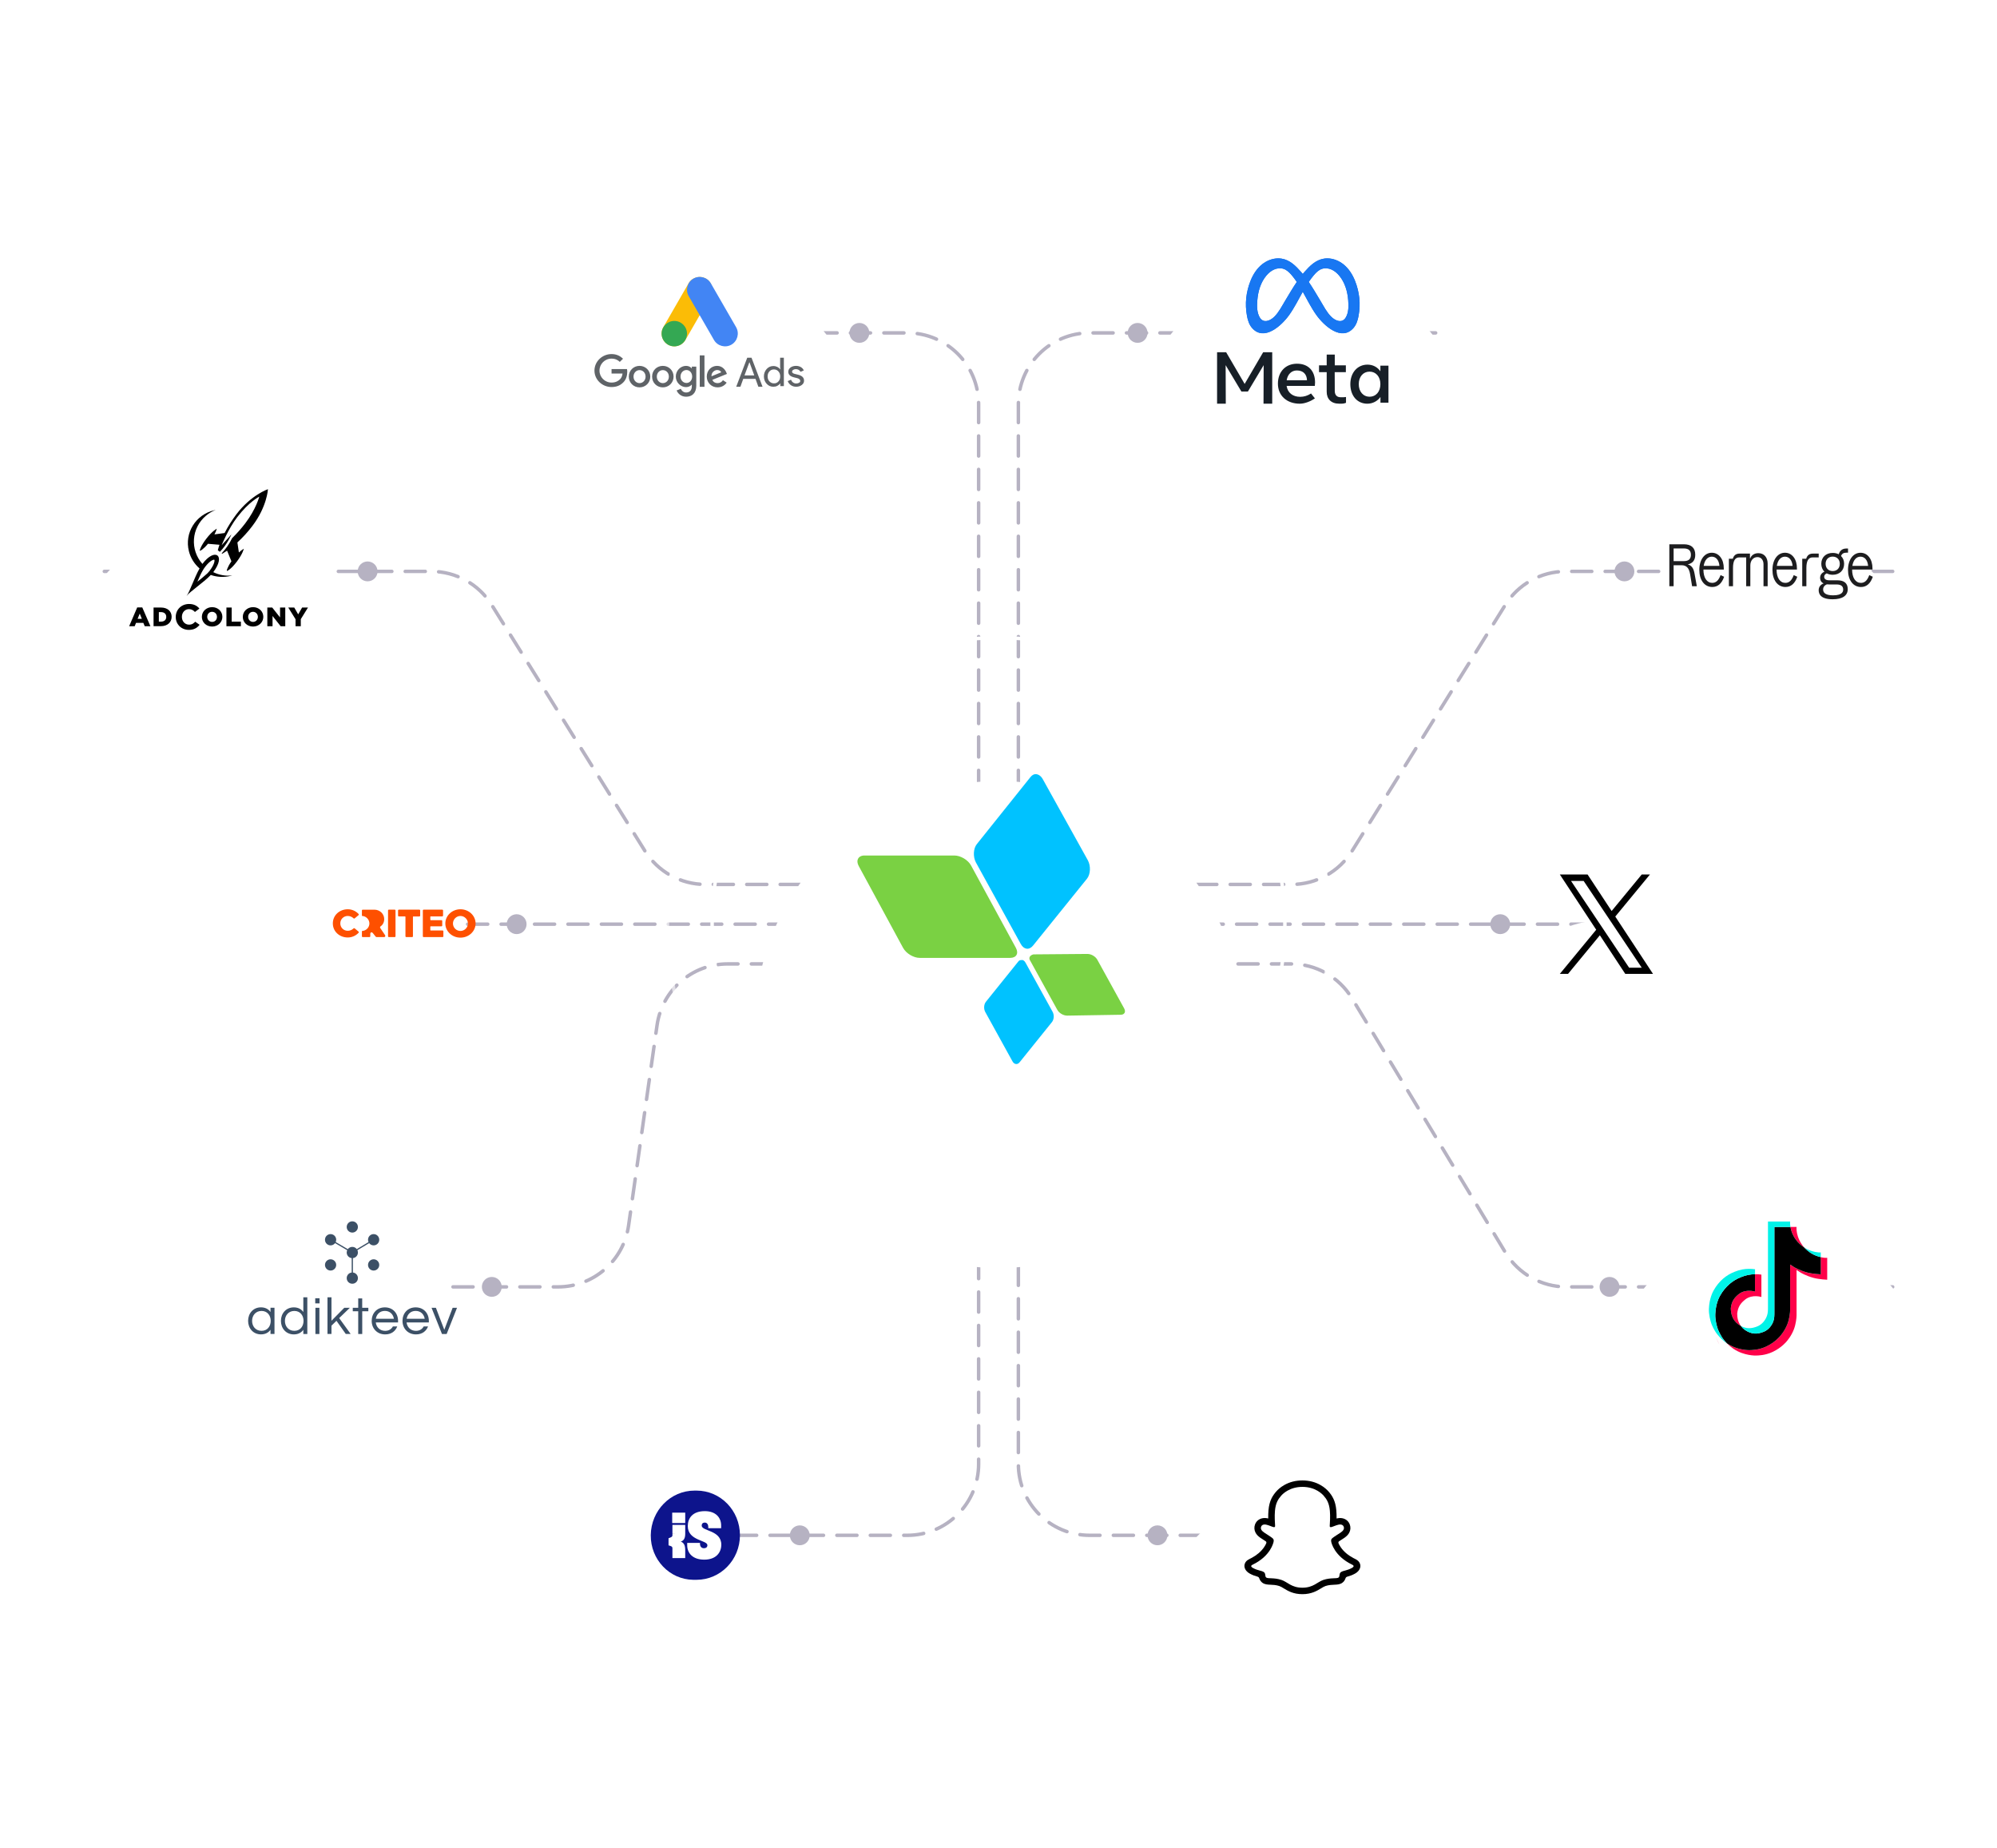 <svg width="402" height="372" viewBox="0 0 402 372" fill="none" xmlns="http://www.w3.org/2000/svg">
<path d="M21 115H86.805C91.765 115 96.374 117.559 98.996 121.769L129.805 171.231C132.428 175.441 137.016 178 141.976 178C158.464 178 195.308 178 201 178" stroke="#B6B2C2" stroke-width="0.7" stroke-miterlimit="16" stroke-linecap="round" stroke-linejoin="round" stroke-dasharray="4.04 2.69"/>
<path d="M71 259C87.481 259 98.279 259 112.313 259C119.465 259 125.528 253.739 126.535 246.659L132.267 206.341C133.274 199.261 139.318 194 146.469 194C164.361 194 195.781 194 201 194" stroke="#B6B2C2" stroke-width="0.7" stroke-miterlimit="16" stroke-linecap="round" stroke-linejoin="round" stroke-dasharray="4.04 2.69"/>
<path d="M381 115H315.195C310.235 115 305.626 117.559 303.004 121.769L272.195 171.231C269.572 175.441 264.984 178 260.024 178C243.536 178 206.692 178 201 178" stroke="#B6B2C2" stroke-width="0.7" stroke-miterlimit="16" stroke-linecap="round" stroke-linejoin="round" stroke-dasharray="4.04 2.69"/>
<path d="M381 259H315.326C310.295 259 305.631 256.368 303.031 252.061L272.168 200.939C269.568 196.632 264.926 194 259.895 194C243.345 194 206.677 194 201 194" stroke="#B6B2C2" stroke-width="0.7" stroke-miterlimit="16" stroke-linecap="round" stroke-linejoin="round" stroke-dasharray="4.04 2.69"/>
<path d="M327 186H92" stroke="#B6B2C2" stroke-width="0.7" stroke-miterlimit="16" stroke-linecap="round" stroke-linejoin="round" stroke-dasharray="4.04 2.69"/>
<path d="M197 186V81.363C197 73.43 190.57 67 182.637 67H149" stroke="#B6B2C2" stroke-width="0.7" stroke-miterlimit="16" stroke-linecap="round" stroke-linejoin="round" stroke-dasharray="4.04 2.69"/>
<path d="M205 186V81.363C205 73.43 211.43 67 219.363 67H289" stroke="#B6B2C2" stroke-width="0.7" stroke-miterlimit="16" stroke-linecap="round" stroke-linejoin="round" stroke-dasharray="4.04 2.69"/>
<path d="M282 309L219.363 309C211.43 309 205 302.57 205 294.637L205 186" stroke="#B6B2C2" stroke-width="0.7" stroke-miterlimit="16" stroke-linecap="round" stroke-linejoin="round" stroke-dasharray="4.04 2.69"/>
<path d="M197 186V294.637C197 302.57 190.57 309 182.637 309H132" stroke="#B6B2C2" stroke-width="0.7" stroke-miterlimit="16" stroke-linecap="round" stroke-linejoin="round" stroke-dasharray="4.04 2.69"/>
<g filter="url(#filter0_d_11981_266559)">
<circle cx="323" cy="186" r="21" fill="white"/>
</g>
<path d="M325.159 184.469L332.139 176H330.485L324.424 183.353L319.583 176H314L321.32 187.12L314 196H315.654L322.055 188.235L327.167 196H332.75L325.159 184.469H325.159ZM322.893 187.218L322.152 186.11L316.25 177.3H318.791L323.554 184.41L324.295 185.517L330.486 194.76H327.945L322.893 187.218V187.218Z" fill="black"/>
<g filter="url(#filter1_d_11981_266559)">
<circle cx="356" cy="259" r="32" fill="white"/>
</g>
<g filter="url(#filter2_d_11981_266559)">
<circle cx="262" cy="67" r="33" fill="white"/>
</g>
<g clip-path="url(#clip0_11981_266559)">
<path d="M272.774 56.533C272.265 55.244 271.494 54.031 270.403 53.17C269.494 52.453 268.345 52.001 267.19 52C266.96 52 266.729 52.018 266.5 52.055C264.839 52.326 263.665 53.514 262.606 54.715C262.485 54.852 262.367 54.991 262.251 55.132C262.133 54.991 262.015 54.853 261.894 54.715C260.835 53.514 259.661 52.326 258.001 52.055C257.771 52.018 257.54 52 257.309 52C256.156 52.001 255.007 52.453 254.097 53.17C253.005 54.031 252.236 55.244 251.726 56.533C250.83 58.8 250.574 61.145 251.013 63.539C251.171 64.409 251.435 65.306 252.025 65.99C254.456 68.805 258.01 65.505 259.498 63.424C260.558 61.942 261.363 60.307 262.25 58.723C263.138 60.307 263.943 61.942 265.003 63.424C266.49 65.505 270.045 68.805 272.475 65.99C273.065 65.306 273.329 64.409 273.488 63.539C273.926 61.145 273.67 58.8 272.774 56.533H272.774ZM258.687 60.552C258.035 61.631 257.434 62.839 256.532 63.735C255.708 64.557 254.345 65.145 253.597 63.9C252.99 62.886 253.015 61.566 253.105 60.432C253.247 58.645 253.769 56.836 254.926 55.461C255.349 54.96 255.858 54.519 256.459 54.252C257.059 53.985 257.758 53.904 258.382 54.111C259.041 54.329 259.558 54.837 260.006 55.364C260.382 55.805 260.727 56.267 261.047 56.743C260.205 57.975 259.46 59.276 258.687 60.552L258.687 60.552ZM270.902 63.9C270.156 65.145 268.793 64.557 267.968 63.735C267.065 62.839 266.466 61.631 265.813 60.552C265.04 59.276 264.295 57.975 263.453 56.742C263.774 56.267 264.117 55.805 264.493 55.364C264.943 54.837 265.459 54.329 266.117 54.111C266.741 53.904 267.44 53.985 268.042 54.252C268.642 54.519 269.152 54.96 269.573 55.461C270.731 56.836 271.252 58.646 271.395 60.432C271.485 61.566 271.51 62.886 270.902 63.9L270.902 63.9Z" fill="#146BDB"/>
<path d="M272.774 56.533C272.265 55.244 271.494 54.031 270.403 53.17C269.494 52.453 268.345 52.001 267.19 52C266.96 52 266.729 52.018 266.5 52.055C264.839 52.326 263.665 53.514 262.606 54.715C262.485 54.852 262.367 54.991 262.251 55.132C262.133 54.991 262.015 54.853 261.894 54.715C260.835 53.514 259.661 52.326 258.001 52.055C257.771 52.018 257.54 52 257.309 52C256.156 52.001 255.007 52.453 254.097 53.17C253.005 54.031 252.236 55.244 251.726 56.533C250.83 58.8 250.574 61.145 251.013 63.539C251.171 64.409 251.435 65.306 252.025 65.99C254.456 68.805 258.01 65.505 259.498 63.424C260.558 61.942 261.363 60.307 262.25 58.723C263.138 60.307 263.943 61.942 265.003 63.424C266.49 65.505 270.045 68.805 272.475 65.99C273.065 65.306 273.329 64.409 273.488 63.539C273.926 61.145 273.67 58.8 272.774 56.533H272.774ZM258.687 60.552C258.035 61.631 257.434 62.839 256.532 63.735C255.708 64.557 254.345 65.145 253.597 63.9C252.99 62.886 253.015 61.566 253.105 60.432C253.247 58.645 253.769 56.836 254.926 55.461C255.349 54.96 255.858 54.519 256.459 54.252C257.059 53.985 257.758 53.904 258.382 54.111C259.041 54.329 259.558 54.837 260.006 55.364C260.382 55.805 260.727 56.267 261.047 56.743C260.205 57.975 259.46 59.276 258.687 60.552L258.687 60.552ZM270.902 63.9C270.156 65.145 268.793 64.557 267.968 63.735C267.065 62.839 266.466 61.631 265.813 60.552C265.04 59.276 264.295 57.975 263.453 56.742C263.774 56.267 264.117 55.805 264.493 55.364C264.943 54.837 265.459 54.329 266.117 54.111C266.741 53.904 267.44 53.985 268.042 54.252C268.642 54.519 269.152 54.96 269.573 55.461C270.731 56.836 271.252 58.646 271.395 60.432C271.485 61.566 271.51 62.886 270.902 63.9L270.902 63.9Z" fill="#1877F2"/>
<path d="M256.101 70.894V81.25H254.347L254.377 73.493L251.201 78.807H249.9L246.724 73.493L246.754 81.25H245V70.894H246.826L250.551 77.268L254.275 70.894H256.101Z" fill="#171F27"/>
<path d="M264.68 77.666H258.996C259.207 79.08 260.265 79.864 261.732 79.864C262.508 79.864 263.217 79.641 263.914 79.192L264.695 80.186C263.944 80.698 262.733 81.25 261.648 81.25C259.066 81.25 257.247 79.654 257.247 77.218C257.247 74.782 258.827 73.2 261.097 73.2C263.368 73.2 264.722 74.642 264.722 76.966C264.722 77.176 264.708 77.428 264.68 77.666V77.666ZM259.01 76.532H263.1C263.058 75.328 262.353 74.558 261.055 74.558C259.983 74.558 259.207 75.328 259.01 76.532H259.01Z" fill="#171F27"/>
<path d="M267.066 78.822V74.897H265.522V73.529H267.066V71.368H268.692V73.529H270.924V74.897H268.678L268.692 78.685C268.692 79.424 269.063 79.948 269.848 79.948C270.368 79.975 270.564 79.943 270.954 79.901V81.071C270.403 81.29 270.085 81.246 269.576 81.246C267.964 81.246 267.052 80.285 267.066 78.822V78.822Z" fill="#171F27"/>
<path d="M271.825 77.311C271.825 74.986 273.272 73.386 275.283 73.386C276.372 73.386 277.295 73.892 277.874 74.726V73.591H279.5V81.045H277.888V79.896C277.295 80.73 276.317 81.25 275.242 81.25C273.216 81.25 271.825 79.65 271.825 77.311V77.311ZM277.874 77.311C277.874 75.82 276.978 74.794 275.697 74.794C274.415 74.794 273.52 75.82 273.52 77.311C273.52 78.802 274.401 79.841 275.697 79.841C276.992 79.841 277.874 78.816 277.874 77.311Z" fill="#171F27"/>
</g>
<g filter="url(#filter3_d_11981_266559)">
<circle cx="262" cy="309" r="29" fill="white"/>
</g>
<path d="M273.76 314.7C273.598 314.259 273.288 314.025 272.937 313.83C272.871 313.792 272.809 313.76 272.759 313.737C272.654 313.683 272.547 313.63 272.44 313.576C271.344 312.997 270.487 312.266 269.894 311.401C269.694 311.108 269.554 310.845 269.456 310.629C269.406 310.484 269.409 310.402 269.445 310.327C269.472 310.27 269.545 310.211 269.586 310.182C269.776 310.057 269.969 309.932 270.102 309.848C270.336 309.696 270.523 309.575 270.642 309.494C271.093 309.18 271.408 308.847 271.604 308.474C271.882 307.95 271.916 307.35 271.702 306.787C271.405 306.006 270.662 305.52 269.764 305.52C269.577 305.52 269.388 305.541 269.201 305.582C269.151 305.593 269.103 305.604 269.055 305.616C269.064 305.085 269.051 304.517 269.003 303.963C268.834 302.01 268.148 300.986 267.432 300.171C267.134 299.831 266.614 299.334 265.835 298.889C264.747 298.266 263.516 297.953 262.174 297.953C260.836 297.953 259.605 298.266 258.518 298.886C257.734 299.331 257.214 299.831 256.918 300.169C256.202 300.984 255.516 302.008 255.347 303.961C255.299 304.515 255.288 305.082 255.295 305.614C255.247 305.602 255.197 305.591 255.149 305.579C254.962 305.539 254.771 305.518 254.586 305.518C253.688 305.518 252.945 306.004 252.649 306.785C252.434 307.348 252.468 307.948 252.747 308.472C252.943 308.844 253.259 309.178 253.708 309.491C253.829 309.575 254.014 309.696 254.249 309.846C254.376 309.927 254.561 310.048 254.743 310.168C254.771 310.186 254.869 310.259 254.903 310.327C254.942 310.404 254.942 310.488 254.885 310.642C254.789 310.854 254.65 311.112 254.454 311.399C253.873 312.245 253.041 312.963 251.981 313.535C251.418 313.832 250.834 314.03 250.588 314.697C250.401 315.201 250.524 315.776 250.996 316.26C251.151 316.425 251.347 316.573 251.593 316.709C252.172 317.027 252.664 317.184 253.052 317.29C253.12 317.311 253.278 317.361 253.346 317.422C253.519 317.572 253.494 317.799 253.724 318.13C253.863 318.337 254.023 318.478 254.155 318.569C254.636 318.9 255.179 318.92 255.753 318.943C256.27 318.964 256.858 318.986 257.529 319.207C257.807 319.297 258.096 319.474 258.429 319.679C259.231 320.171 260.332 320.843 262.172 320.843C264.013 320.843 265.119 320.167 265.928 319.674C266.261 319.472 266.548 319.295 266.817 319.207C267.487 318.986 268.075 318.964 268.593 318.943C269.167 318.92 269.707 318.9 270.19 318.569C270.341 318.464 270.532 318.294 270.683 318.035C270.847 317.756 270.845 317.558 271 317.424C271.063 317.37 271.202 317.322 271.278 317.299C271.667 317.193 272.167 317.036 272.757 316.711C273.019 316.568 273.222 316.412 273.384 316.232C273.386 316.23 273.388 316.228 273.391 316.225C273.831 315.749 273.942 315.192 273.76 314.7ZM272.126 315.574C271.127 316.123 270.464 316.064 269.949 316.393C269.511 316.675 269.769 317.281 269.452 317.499C269.06 317.769 267.904 317.481 266.411 317.971C265.18 318.378 264.394 319.543 262.176 319.543C259.954 319.543 259.19 318.382 257.941 317.971C256.448 317.481 255.29 317.769 254.901 317.499C254.584 317.281 254.841 316.675 254.404 316.393C253.889 316.062 253.225 316.121 252.227 315.574C251.591 315.224 251.951 315.009 252.163 314.906C255.778 313.165 256.352 310.472 256.38 310.27C256.412 310.029 256.446 309.839 256.179 309.591C255.922 309.353 254.775 308.647 254.458 308.427C253.932 308.061 253.702 307.695 253.873 307.246C253.991 306.935 254.283 306.819 254.591 306.819C254.686 306.819 254.784 306.83 254.878 306.851C255.454 306.976 256.015 307.264 256.339 307.341C256.384 307.353 256.423 307.357 256.457 307.357C256.631 307.357 256.69 307.271 256.678 307.073C256.642 306.444 256.551 305.218 256.651 304.072C256.788 302.496 257.298 301.715 257.905 301.023C258.196 300.691 259.564 299.252 262.179 299.252C264.8 299.252 266.161 300.691 266.452 301.023C267.059 301.713 267.569 302.494 267.706 304.072C267.806 305.218 267.72 306.444 267.679 307.073C267.665 307.28 267.729 307.357 267.9 307.357C267.934 307.357 267.975 307.353 268.018 307.341C268.342 307.264 268.903 306.976 269.479 306.851C269.573 306.83 269.671 306.819 269.766 306.819C270.074 306.819 270.366 306.937 270.484 307.246C270.655 307.695 270.423 308.061 269.899 308.427C269.582 308.647 268.435 309.353 268.178 309.591C267.911 309.836 267.945 310.027 267.977 310.27C268.002 310.472 268.579 313.165 272.194 314.906C272.399 315.009 272.762 315.224 272.126 315.574Z" fill="black"/>
<g filter="url(#filter4_d_11981_266559)">
<circle cx="356" cy="115" r="29" fill="white"/>
</g>
<path d="M340.384 111.662C340.384 112.085 340.266 112.402 340.034 112.614C339.802 112.825 339.444 112.934 338.974 112.934H336.903V110.381H338.961C339.438 110.381 339.799 110.49 340.031 110.701C340.263 110.913 340.384 111.236 340.384 111.662ZM339.751 113.594C340.248 113.479 340.61 113.276 340.86 112.972C341.128 112.645 341.258 112.213 341.258 111.653C341.258 110.966 341.062 110.437 340.679 110.082C340.297 109.728 339.721 109.544 338.974 109.544H336.041V117.988H336.903V113.758H338.512C339.028 113.758 339.42 113.92 339.703 114.253C339.959 114.552 340.131 114.993 340.23 115.6L340.616 117.951L340.622 117.985H341.574L341.125 115.5C340.954 114.536 340.652 113.846 339.751 113.594Z" fill="#1D1D1F"/>
<path d="M372.884 113.886C373.067 112.729 373.676 112.035 374.517 112.035C375.37 112.035 375.957 112.745 376.054 113.886H372.884ZM376.286 115.746L376.271 115.789C375.885 116.831 375.355 117.313 374.607 117.313C374.077 117.313 373.631 117.065 373.318 116.598C373.001 116.125 372.835 115.444 372.835 114.635V114.629H376.934V114.396C376.934 113.475 376.702 112.689 376.262 112.119C375.822 111.55 375.219 111.249 374.52 111.249C373.04 111.249 372.007 112.667 372.007 114.695C372.007 115.709 372.254 116.57 372.721 117.189C373.188 117.808 373.848 118.141 374.619 118.141C375.168 118.141 375.647 117.97 376.042 117.631C376.437 117.292 376.75 116.788 376.988 116.119L377 116.082L376.286 115.746Z" fill="#1D1D1F"/>
<path d="M367.498 113.472C367.498 112.605 368.071 112.023 368.927 112.023C369.782 112.023 370.355 112.611 370.355 113.485C370.355 114.352 369.779 114.934 368.927 114.934C368.074 114.934 367.498 114.346 367.498 113.472ZM371.033 118.626C371.033 118.921 371.033 119.817 369.017 119.817C367.679 119.817 366.998 119.422 366.998 118.638C366.998 118.178 367.275 117.792 367.742 117.603C367.893 117.615 368.056 117.627 368.227 117.627H369.704C370.572 117.627 371.03 117.973 371.033 118.626ZM369.888 116.794H368.252C367.589 116.794 367.209 116.533 367.209 116.082C367.209 115.786 367.396 115.534 367.724 115.397C368.077 115.584 368.484 115.68 368.927 115.68C370.304 115.68 371.226 114.794 371.226 113.475C371.226 112.847 371.012 112.306 370.605 111.905C370.768 111.466 371.114 111.236 371.606 111.236H372.01V110.399H371.633C370.888 110.399 370.358 110.81 370.141 111.553C369.791 111.373 369.382 111.28 368.93 111.28C367.552 111.28 366.63 112.16 366.63 113.472C366.63 114.101 366.847 114.651 367.263 115.065C366.702 115.292 366.392 115.733 366.392 116.312C366.392 116.673 366.516 117.152 367.1 117.419C366.473 117.646 366.103 118.153 366.103 118.791C366.103 119.621 366.591 120.61 368.918 120.61C370.876 120.61 371.955 119.885 371.955 118.573C371.955 117.407 371.241 116.794 369.891 116.794" fill="#1D1D1F"/>
<path d="M357.679 113.886C357.863 112.729 358.472 112.035 359.313 112.035C360.166 112.035 360.753 112.744 360.85 113.886H357.679ZM361.067 115.786C360.678 116.828 360.151 117.31 359.4 117.31C358.87 117.31 358.424 117.061 358.11 116.595C357.794 116.122 357.628 115.441 357.628 114.632V114.626H361.727V114.393C361.727 113.472 361.495 112.685 361.055 112.116C360.615 111.547 360.015 111.245 359.313 111.245C357.833 111.245 356.799 112.664 356.799 114.691C356.799 115.705 357.047 116.567 357.514 117.186C357.981 117.805 358.641 118.137 359.412 118.137C359.961 118.137 360.44 117.966 360.835 117.627C361.23 117.288 361.543 116.785 361.781 116.116L361.793 116.079L361.082 115.746L361.067 115.786Z" fill="#1D1D1F"/>
<path d="M342.955 113.886C343.139 112.729 343.747 112.035 344.588 112.035C345.441 112.035 346.029 112.744 346.125 113.886H342.955ZM346.339 115.786C345.95 116.828 345.423 117.31 344.675 117.31C344.145 117.31 343.699 117.061 343.386 116.595C343.069 116.122 342.903 115.441 342.903 114.632V114.626H347.002V114.393C347.002 113.472 346.77 112.685 346.33 112.116C345.89 111.547 345.287 111.245 344.588 111.245C343.108 111.245 342.075 112.664 342.075 114.691C342.075 115.705 342.322 116.567 342.789 117.186C343.256 117.805 343.916 118.137 344.688 118.137C345.236 118.137 345.715 117.966 346.11 117.627C346.505 117.288 346.818 116.785 347.056 116.116L347.068 116.079L346.357 115.746L346.339 115.786Z" fill="#1D1D1F"/>
<path d="M353.96 111.333C353.168 111.333 352.568 111.718 352.315 112.39H352.27V111.416H350.187C349.47 111.416 349.033 111.746 348.819 112.455H348.027V117.988H348.858V114.303C348.858 112.875 349.274 112.182 350.124 112.182H351.51V117.985H352.345V113.796C352.345 112.81 352.936 112.122 353.78 112.122C354.509 112.122 354.997 112.701 354.997 113.563V117.988H355.832V113.429C355.832 112.157 355.097 111.333 353.96 111.333Z" fill="#1D1D1F"/>
<path d="M366.109 111.417H364.951C364.234 111.417 363.797 111.746 363.586 112.455H362.794V117.988H363.628V114.303C363.628 112.875 364.044 112.182 364.894 112.182H366.109V111.417Z" fill="#1D1D1F"/>
<g filter="url(#filter5_d_11981_266559)">
<circle cx="44" cy="115" r="30" fill="white"/>
</g>
<path d="M42.927 115.151L42.947 115.131C44.196 113.475 44.335 112.228 43.76 111.799C43.185 111.37 41.995 111.838 40.745 113.494C38.207 110.63 38.524 106.284 41.44 103.809C42.035 103.303 42.709 102.893 43.423 102.621C43.324 102.64 43.205 102.66 43.105 102.699C39.377 103.575 37.096 107.278 38.028 110.942C38.365 112.286 39.119 113.494 40.17 114.41C39.119 116.262 38.187 119.126 37.552 119.945C38.207 119.068 40.944 117.275 42.431 115.716C43.7 116.164 45.089 116.223 46.398 115.911C46.517 115.891 46.636 115.852 46.755 115.813C45.426 115.969 44.117 115.735 42.927 115.151ZM39.734 117.08C40.051 116.32 40.408 115.521 40.765 114.898C40.924 114.625 41.083 114.352 41.281 114.099L41.301 114.079C42.253 112.832 42.986 112.579 43.145 112.656C43.244 112.773 43.205 113.533 42.253 114.8V114.82C42.074 115.034 41.896 115.248 41.697 115.443C41.063 116.008 40.408 116.554 39.734 117.08Z" fill="black"/>
<path d="M53.94 98.452C53.94 98.452 53.762 101.979 50.787 105.877C49.895 107.065 48.883 108.157 47.792 109.17V109.209L48.09 111.197C48.387 110.904 48.724 110.651 49.081 110.437C49.081 110.437 48.883 111.431 47.693 113.009C46.503 114.588 45.749 114.899 45.749 114.899L45.65 114.841C45.65 114.841 45.73 114.217 46.583 112.97L45.73 110.865L45.71 110.826L45.591 110.904C45.075 111.255 44.758 111.431 44.718 111.45L44.619 111.372C45.472 110.456 46.186 109.423 46.721 108.313L46.84 108.196C47.753 107.299 48.605 106.325 49.379 105.312C51.56 102.447 52.195 99.953 52.195 99.953C52.195 99.953 50.133 100.966 47.753 104.084C45.928 106.461 44.619 109.735 44.619 109.735C45.155 109.151 46.483 107.689 46.583 107.553C46.583 107.553 45.749 109.579 44.262 111.06L43.846 110.749C43.945 110.378 44.044 110.008 44.183 109.638H44.143L41.862 109.443C40.91 110.593 40.315 110.846 40.315 110.846L40.216 110.788C40.216 110.788 40.335 109.989 41.525 108.43C42.715 106.871 43.647 106.403 43.647 106.403C43.528 106.812 43.37 107.182 43.171 107.553L45.194 107.28H45.214C45.888 105.955 46.682 104.708 47.574 103.519C50.549 99.602 53.94 98.452 53.94 98.452Z" fill="black"/>
<path d="M27.622 122.249H28.64L30.278 126.032H29.134L28.852 125.355H27.387L27.113 126.032H26L27.622 122.249ZM28.554 124.548L28.131 123.487L27.7 124.548H28.554ZM30.912 122.272H32.393C33.756 122.272 34.548 123.048 34.548 124.125V124.14C34.548 125.225 33.741 126.025 32.37 126.025H30.912V122.272ZM31.978 123.195V125.109H32.409C33.051 125.109 33.467 124.763 33.467 124.164V124.148C33.467 123.548 33.051 123.195 32.409 123.195H31.978ZM40.635 124.164V124.148C40.635 123.072 41.52 122.195 42.703 122.195C43.886 122.195 44.764 123.064 44.764 124.14V124.148C44.764 125.225 43.879 126.101 42.703 126.101C41.528 126.101 40.635 125.24 40.635 124.164ZM43.675 124.164V124.148C43.675 123.602 43.283 123.133 42.696 123.133C42.108 123.133 41.716 123.594 41.716 124.14V124.148C41.716 124.686 42.116 125.163 42.703 125.163C43.291 125.163 43.675 124.702 43.675 124.164ZM45.579 122.272H46.636V125.117H48.493V126.032H45.579V122.272ZM48.877 124.164V124.148C48.877 123.072 49.763 122.195 50.946 122.195C52.129 122.195 53.006 123.056 53.006 124.14V124.148C53.006 125.225 52.121 126.101 50.938 126.101C49.755 126.101 48.877 125.24 48.877 124.164ZM51.909 124.164V124.148C51.909 123.602 51.51 123.133 50.93 123.133C50.35 123.133 49.958 123.594 49.958 124.14V124.148C49.958 124.686 50.358 125.163 50.938 125.163C51.517 125.163 51.909 124.702 51.909 124.164ZM53.813 122.272H54.8L56.375 124.264V122.272H57.425V126.032H56.5L54.863 123.971V126.032H53.813V122.272ZM59.493 124.625L58.028 122.272H59.234L60.026 123.648L60.817 122.272H62L60.551 124.61V126.032H59.493V124.625ZM38.011 126.77C36.514 126.77 35.378 125.655 35.378 124.179V124.164C35.378 122.679 36.53 121.557 38.058 121.557C38.943 121.557 39.624 121.857 40.142 122.479L39.241 123.164C38.888 122.779 38.496 122.595 38.042 122.595C37.227 122.595 36.616 123.264 36.616 124.148V124.164C36.616 125.048 37.235 125.717 38.05 125.717C38.669 125.717 39.029 125.425 39.288 125.125L40.181 125.748C39.617 126.455 38.943 126.77 38.011 126.77Z" fill="black"/>
<g filter="url(#filter6_d_11981_266559)">
<circle cx="140" cy="309" r="21" fill="white"/>
</g>
<path fill-rule="evenodd" clip-rule="evenodd" d="M140.22 300H139.807C134.992 300 131.059 303.996 131 308.977C130.956 313.881 134.771 317.893 139.542 317.953C139.572 317.953 139.601 317.953 139.631 317.953H140.22C145.036 317.953 148.953 313.942 148.953 308.977C148.953 304.011 145.05 300 140.22 300ZM137.937 308.689C137.937 309.567 137.657 310.097 137.039 310.248C137.701 310.536 137.937 311.005 137.937 312.05V313.578H135.36V311.58C135.36 311.187 134.933 311.141 134.579 311.02V309.582C134.933 309.461 135.36 309.34 135.36 309.022V306.903H137.937V308.689ZM137.937 306.524H135.316V304.435H137.937V306.524ZM141.766 313.896C139.469 313.896 138.335 312.61 138.335 311.005V310.521H140.912V310.717C140.912 311.232 141.192 311.595 141.693 311.595C142.164 311.595 142.399 311.353 142.399 310.99C142.399 309.945 138.453 310.112 138.453 307.145C138.453 305.54 139.425 304.133 141.884 304.133C144.064 304.133 145.168 305.419 145.168 307.024V307.569H142.576V307.281C142.576 306.842 142.341 306.433 141.869 306.433C141.472 306.433 141.251 306.676 141.251 307.039C141.251 308.205 145.198 307.917 145.198 310.884C145.198 312.458 144.152 313.896 141.766 313.896Z" fill="#0D148C"/>
<g filter="url(#filter7_d_11981_266559)">
<circle cx="81" cy="186" r="23" fill="white"/>
</g>
<path d="M77.525 188.225L76.547 186.775C76.511 186.721 76.498 186.655 76.51 186.592C76.523 186.528 76.56 186.473 76.614 186.437C77.062 186.137 77.343 185.6 77.343 184.981C77.343 183.921 76.456 183.082 75.363 183.082H73.013C72.971 183.082 72.93 183.099 72.9 183.129C72.87 183.159 72.853 183.2 72.853 183.243V184.271C72.852 184.313 72.885 184.348 72.928 184.35C73.723 184.393 74.361 185.079 74.361 185.861C74.361 186.65 73.716 187.321 72.928 187.363C72.885 187.366 72.852 187.401 72.853 187.443V188.44C72.853 188.529 72.925 188.601 73.013 188.601H74.379C74.467 188.601 74.539 188.529 74.539 188.44V187.96C74.539 187.618 74.835 187.535 75.061 187.803L75.634 188.52C75.685 188.572 75.755 188.602 75.829 188.602H77.325C77.414 188.603 77.496 188.553 77.539 188.474C77.581 188.395 77.575 188.299 77.525 188.225Z" fill="#FE5000"/>
<path d="M78.274 183.079H79.457C79.546 183.079 79.618 183.151 79.618 183.24V188.438C79.618 188.527 79.546 188.599 79.457 188.599H78.274C78.185 188.599 78.113 188.527 78.113 188.438V183.24C78.113 183.151 78.185 183.079 78.274 183.079Z" fill="#FE5000"/>
<path d="M81.539 184.441H80.292C80.204 184.441 80.132 184.37 80.131 184.282V183.24C80.131 183.151 80.203 183.079 80.292 183.079H84.421C84.51 183.079 84.582 183.151 84.582 183.24V184.282C84.582 184.371 84.51 184.443 84.421 184.443H83.205C83.161 184.444 83.126 184.479 83.125 184.523V188.438C83.125 188.527 83.053 188.599 82.964 188.599H81.781C81.692 188.599 81.62 188.527 81.62 188.438V184.522C81.619 184.477 81.583 184.442 81.539 184.441Z" fill="#FE5000"/>
<path d="M85.279 183.079H89.028C89.117 183.079 89.189 183.151 89.189 183.24V184.273C89.189 184.315 89.172 184.356 89.142 184.386C89.112 184.416 89.071 184.433 89.028 184.433H86.703C86.658 184.433 86.621 184.47 86.621 184.515V185.115C86.621 185.137 86.63 185.158 86.646 185.173C86.661 185.188 86.682 185.196 86.703 185.196H88.862C88.951 185.196 89.022 185.268 89.022 185.356V186.271C89.022 186.359 88.951 186.431 88.862 186.431H86.703C86.659 186.431 86.622 186.467 86.621 186.511V187.19C86.622 187.235 86.659 187.271 86.703 187.27H89.091C89.18 187.271 89.252 187.343 89.252 187.431V188.441C89.252 188.529 89.18 188.601 89.091 188.601H85.279C85.19 188.601 85.118 188.529 85.118 188.441V183.24C85.118 183.197 85.135 183.156 85.165 183.126C85.195 183.096 85.236 183.079 85.279 183.079Z" fill="#FE5000"/>
<path d="M92.687 183C91 183 89.646 184.282 89.646 185.859C89.646 187.436 91 188.71 92.687 188.71C94.382 188.71 95.736 187.435 95.736 185.859C95.736 184.283 94.382 183 92.687 183ZM92.687 187.364C92.287 187.365 91.904 187.207 91.622 186.925C91.339 186.642 91.181 186.259 91.182 185.859C91.182 185.044 91.856 184.347 92.687 184.347C93.518 184.347 94.2 185.052 94.2 185.859C94.201 186.675 93.513 187.364 92.688 187.364H92.687Z" fill="#FE5000"/>
<path d="M70.01 183C70.868 183 71.637 183.367 72.186 183.951C72.216 183.984 72.231 184.027 72.228 184.071C72.226 184.114 72.205 184.155 72.171 184.184L71.392 184.837C71.328 184.889 71.235 184.885 71.176 184.828C70.865 184.522 70.447 184.349 70.01 184.346C69.179 184.346 68.505 184.98 68.505 185.843C68.505 186.706 69.179 187.332 70.01 187.332C70.447 187.329 70.865 187.157 71.176 186.851C71.235 186.793 71.328 186.789 71.392 186.841L72.172 187.495C72.206 187.523 72.226 187.564 72.229 187.608C72.232 187.652 72.217 187.695 72.187 187.727C71.638 188.312 70.869 188.678 70.01 188.678C68.346 188.678 67 187.482 67 185.843C67 184.204 68.346 183 70.01 183Z" fill="#FE5000"/>
<g filter="url(#filter8_d_11981_266559)">
<circle cx="71" cy="259" r="28" fill="white"/>
</g>
<path d="M54.453 264.058C54.057 263.488 53.424 263.123 52.536 263.117C50.972 263.117 49.944 264.327 49.944 265.837C49.944 267.346 50.972 268.557 52.536 268.557C53.424 268.557 54.057 268.197 54.453 267.628V268.473H55.256V263.201H54.453V264.058ZM52.646 267.844C51.453 267.844 50.747 266.927 50.747 265.843C50.747 264.758 51.459 263.842 52.646 263.842C53.832 263.842 54.495 264.758 54.495 265.843C54.495 266.927 53.832 267.844 52.646 267.844ZM61.06 264.058C60.665 263.488 60.032 263.123 59.144 263.123C57.58 263.123 56.552 264.333 56.552 265.843C56.552 267.352 57.58 268.563 59.144 268.563C60.032 268.563 60.665 268.203 61.06 267.634V268.479H61.864V261.098H61.06V264.058ZM59.253 267.844C58.061 267.844 57.355 266.927 57.355 265.843C57.355 264.758 58.067 263.842 59.253 263.842C60.44 263.842 61.103 264.758 61.103 265.843C61.103 266.927 60.44 267.844 59.253 267.844ZM63.494 263.207V268.479H64.297V263.207H63.494ZM63.458 261.284H64.328V262.314H63.458V261.284ZM70.43 263.207H69.305L66.725 265.819V261.098H65.922V268.473H66.725V266.807L67.729 265.825L69.603 268.473H70.589L68.277 265.28L70.43 263.207ZM72.913 261.32H72.11V263.207H71.015V263.902H72.11V268.479H72.919V263.902H74.148V263.207H72.913V261.32ZM77.476 263.123C75.84 263.123 74.823 264.333 74.823 265.843C74.823 267.352 75.894 268.563 77.531 268.563C78.803 268.563 79.594 267.904 79.971 266.957H79.095C78.803 267.484 78.292 267.844 77.543 267.85C76.46 267.85 75.76 267.101 75.645 266.16H80.129V265.843C80.129 264.333 79.113 263.123 77.476 263.123ZM75.657 265.417C75.809 264.525 76.448 263.836 77.476 263.836C78.505 263.836 79.143 264.519 79.296 265.417H75.657ZM83.676 263.123C82.04 263.123 81.023 264.333 81.023 265.843C81.023 267.352 82.094 268.563 83.731 268.563C85.003 268.563 85.794 267.904 86.171 266.957H85.295C85.003 267.484 84.492 267.844 83.743 267.85C82.66 267.85 81.96 267.101 81.845 266.16H86.329V265.843C86.329 264.333 85.313 263.123 83.676 263.123ZM81.857 265.417C82.009 264.525 82.648 263.836 83.676 263.836C84.705 263.836 85.344 264.519 85.496 265.417H81.857ZM91.118 263.207L89.438 267.634L87.747 263.207H86.871L88.97 268.479H89.913L92 263.207H91.118Z" fill="#3C5066"/>
<path d="M70.921 248.072C71.545 248.072 72.05 247.565 72.05 246.939C72.05 246.313 71.545 245.805 70.921 245.805C70.298 245.805 69.792 246.313 69.792 246.939C69.792 247.565 70.298 248.072 70.921 248.072Z" fill="#3C5066"/>
<path d="M75.214 248.377C74.587 248.377 74.085 248.882 74.085 249.511C74.085 249.679 74.122 249.835 74.19 249.978L71.821 251.398C71.616 251.124 71.287 250.95 70.921 250.95C70.549 250.95 70.22 251.13 70.016 251.404L67.578 249.972C67.64 249.829 67.677 249.673 67.677 249.511C67.677 248.882 67.174 248.377 66.548 248.377C65.921 248.377 65.419 248.882 65.419 249.511C65.419 250.14 65.921 250.645 66.548 250.645C66.92 250.645 67.249 250.464 67.454 250.19L69.891 251.622C69.829 251.766 69.792 251.921 69.792 252.083C69.792 252.669 70.233 253.148 70.797 253.21V256.107C70.233 256.169 69.792 256.648 69.792 257.234C69.792 257.863 70.295 258.367 70.921 258.367C71.548 258.367 72.05 257.863 72.05 257.234C72.05 256.648 71.61 256.169 71.045 256.107V253.21C71.61 253.148 72.05 252.669 72.05 252.083C72.05 251.915 72.013 251.759 71.945 251.616L74.314 250.196C74.519 250.47 74.848 250.645 75.214 250.645C75.84 250.645 76.343 250.14 76.343 249.511C76.343 248.882 75.84 248.377 75.214 248.377Z" fill="#3C5066"/>
<path d="M75.214 255.714C75.837 255.714 76.343 255.207 76.343 254.581C76.343 253.955 75.837 253.447 75.214 253.447C74.59 253.447 74.085 253.955 74.085 254.581C74.085 255.207 74.59 255.714 75.214 255.714Z" fill="#3C5066"/>
<path d="M66.548 255.714C67.171 255.714 67.677 255.207 67.677 254.581C67.677 253.955 67.171 253.447 66.548 253.447C65.924 253.447 65.419 253.955 65.419 254.581C65.419 255.207 65.924 255.714 66.548 255.714Z" fill="#3C5066"/>
<g filter="url(#filter9_d_11981_266559)">
<circle cx="140" cy="67" r="33" fill="white"/>
</g>
<path fill-rule="evenodd" clip-rule="evenodd" d="M134.465 69.365C133.24 68.656 132.816 67.073 133.524 65.846L138.61 57.022C139.318 55.795 140.899 55.371 142.124 56.079C143.35 56.788 143.774 58.371 143.066 59.599L137.979 68.422C137.272 69.649 135.691 70.073 134.465 69.365Z" fill="#FBBC06"/>
<path fill-rule="evenodd" clip-rule="evenodd" d="M147.238 69.365C146.013 70.073 144.431 69.649 143.724 68.422L138.637 59.599C137.93 58.371 138.354 56.788 139.579 56.079C140.804 55.371 142.386 55.795 143.093 57.022L148.18 65.846C148.887 67.073 148.464 68.656 147.238 69.365Z" fill="#4285F4"/>
<path fill-rule="evenodd" clip-rule="evenodd" d="M138.295 67.151C138.295 68.563 137.15 69.708 135.738 69.708C134.326 69.708 133.181 68.563 133.181 67.151C133.181 65.739 134.326 64.594 135.738 64.594C137.15 64.594 138.295 65.739 138.295 67.151Z" fill="#34A853"/>
<path d="M138.102 73.636C138.617 73.636 139.016 73.865 139.232 74.127H139.266V73.783H140.163V77.617C140.163 79.189 139.232 79.845 138.119 79.845C137.071 79.845 136.439 79.157 136.207 78.583L137.038 78.239C137.188 78.583 137.537 78.993 138.119 78.993C138.833 78.993 139.266 78.55 139.266 77.731V77.42H139.232C139.016 77.682 138.617 77.912 138.102 77.912C137.021 77.912 136.04 76.978 136.04 75.782C136.04 74.57 137.021 73.636 138.102 73.636ZM128.742 73.636C129.923 73.636 130.904 74.553 130.904 75.798C130.904 77.043 129.939 77.961 128.742 77.961C127.545 77.961 126.581 77.043 126.581 75.798C126.581 74.537 127.562 73.636 128.742 73.636ZM133.43 73.636C134.627 73.636 135.592 74.553 135.592 75.798C135.592 77.043 134.611 77.961 133.43 77.961C132.233 77.961 131.269 77.043 131.269 75.798C131.269 74.537 132.233 73.636 133.43 73.636ZM144.353 73.636C145.483 73.636 146.048 74.537 146.231 75.012L146.331 75.258L143.388 76.454C143.605 76.896 143.954 77.109 144.452 77.109C144.935 77.109 145.284 76.879 145.533 76.519L146.281 77.011C146.048 77.355 145.467 77.961 144.452 77.961C143.206 77.961 142.275 77.011 142.275 75.798C142.275 74.504 143.222 73.636 144.353 73.636ZM123.107 71.26C124.137 71.26 124.869 71.67 125.417 72.194L124.769 72.833C124.387 72.456 123.838 72.178 123.107 72.178C121.743 72.178 120.679 73.259 120.679 74.586C120.679 75.913 121.743 76.994 123.107 76.994C123.988 76.994 124.503 76.634 124.819 76.323C125.085 76.06 125.251 75.684 125.318 75.176H123.107V74.275H126.215C126.249 74.439 126.265 74.635 126.265 74.848C126.265 75.52 126.082 76.355 125.467 76.961C124.869 77.567 124.121 77.895 123.107 77.895C121.228 77.895 119.665 76.421 119.665 74.586C119.665 72.751 121.228 71.26 123.107 71.26ZM141.809 71.523V77.846H140.862V71.523H141.809ZM151.28 71.991L153.5 77.836H152.659L152.087 76.254H149.615L149.044 77.836H148.203L150.423 71.991H151.28ZM157.792 71.991V77.705H157.075V77.168H157.041C156.908 77.364 156.725 77.526 156.475 77.656C156.224 77.787 155.958 77.836 155.674 77.836C155.141 77.836 154.691 77.64 154.324 77.233C153.957 76.826 153.774 76.338 153.774 75.752C153.774 75.182 153.957 74.694 154.324 74.27C154.707 73.863 155.141 73.668 155.674 73.668C155.974 73.668 156.241 73.733 156.475 73.847C156.725 73.977 156.908 74.124 157.041 74.335H157.075L157.041 73.798V71.991H157.792ZM160.252 73.635C160.599 73.635 160.913 73.717 161.21 73.881C161.491 74.045 161.689 74.275 161.805 74.554L161.144 74.833C161.062 74.669 160.946 74.537 160.781 74.439C160.616 74.34 160.418 74.291 160.203 74.291C160.005 74.291 159.84 74.34 159.674 74.439C159.526 74.537 159.443 74.652 159.443 74.8C159.443 75.03 159.658 75.194 160.087 75.276L160.682 75.423C161.474 75.62 161.854 76.014 161.854 76.605C161.871 76.95 161.706 77.245 161.408 77.475C161.111 77.704 160.731 77.836 160.269 77.836C159.873 77.836 159.526 77.737 159.212 77.524C158.915 77.311 158.7 77.048 158.568 76.703L159.229 76.424C159.328 76.654 159.46 76.851 159.658 76.982C159.84 77.114 160.054 77.179 160.269 77.179C160.5 77.179 160.698 77.13 160.863 77.031C161.029 76.933 161.095 76.802 161.095 76.671C161.095 76.424 160.896 76.228 160.517 76.113L159.84 75.948C159.063 75.752 158.684 75.391 158.684 74.833C158.684 74.472 158.832 74.193 159.129 73.963C159.427 73.75 159.807 73.635 160.252 73.635ZM155.791 74.352C155.424 74.352 155.124 74.482 154.891 74.742C154.641 75.003 154.524 75.345 154.524 75.752C154.524 76.159 154.641 76.501 154.891 76.761C155.141 77.022 155.441 77.152 155.791 77.152C156.158 77.168 156.458 77.038 156.691 76.777C156.941 76.517 157.058 76.175 157.058 75.752C157.058 75.345 156.941 75.003 156.691 74.742C156.458 74.482 156.158 74.352 155.791 74.352ZM128.742 74.488C128.094 74.488 127.529 75.028 127.529 75.798C127.529 76.568 128.094 77.109 128.742 77.109C129.391 77.109 129.956 76.568 129.956 75.798C129.956 75.012 129.391 74.488 128.742 74.488ZM133.43 74.488C132.782 74.488 132.217 75.028 132.217 75.798C132.217 76.568 132.782 77.109 133.43 77.109C134.095 77.109 134.644 76.568 134.644 75.798C134.644 75.012 134.079 74.488 133.43 74.488ZM138.185 74.471C137.537 74.471 136.988 75.028 136.988 75.782C136.988 76.535 137.537 77.076 138.185 77.076C138.833 77.076 139.332 76.535 139.332 75.782C139.332 75.028 138.833 74.471 138.185 74.471ZM144.369 74.471C143.887 74.471 143.189 74.897 143.222 75.733L145.184 74.93C145.084 74.652 144.752 74.471 144.369 74.471ZM150.877 72.924H150.843L149.868 75.554H151.835L150.877 72.924Z" fill="#5F6367"/>
<g filter="url(#filter10_d_11981_266559)">
<circle cx="201" cy="186" r="49" fill="white"/>
</g>
<circle cx="201" cy="186" r="57.65" stroke="white" stroke-width="0.7"/>
<circle opacity="0.6" cx="201" cy="186" r="66.65" stroke="white" stroke-width="0.7"/>
<path d="M172.863 174.294L181.787 190.759C182.406 191.904 183.908 192.784 185.145 192.784H203.348C204.585 192.784 205.115 191.904 204.497 190.759L195.484 174.206C194.865 173.061 193.363 172.181 192.126 172.181H173.923H173.835C172.774 172.269 172.244 173.149 172.863 174.294Z" fill="#7AD143"/>
<path d="M207.411 193.4L212.801 203.174C213.154 203.878 214.038 204.406 214.833 204.406L225.613 204.23C226.32 204.23 226.674 203.702 226.32 202.998L220.93 193.224C220.577 192.52 219.693 191.991 218.898 191.991L208.029 192.08C207.322 192.256 206.969 192.784 207.411 193.4Z" fill="#7AD143"/>
<path d="M207.415 156.42L196.634 169.892C195.927 170.772 195.839 172.445 196.458 173.59L205.471 189.967C206.089 191.111 207.149 191.287 207.945 190.319L218.813 176.848C219.52 175.967 219.609 174.294 218.99 173.149L209.889 156.772C209.535 156.156 209.005 155.804 208.475 155.804C208.121 155.804 207.768 155.98 207.415 156.42Z" fill="#00C2FF"/>
<path d="M204.938 193.577L198.488 201.589C198.046 202.117 197.958 203.086 198.399 203.79L203.789 213.564C204.143 214.268 204.85 214.356 205.292 213.74L211.742 205.727C212.184 205.199 212.272 204.231 211.83 203.526L206.44 193.753C206.264 193.401 205.91 193.137 205.645 193.225C205.292 193.225 205.115 193.313 204.938 193.577Z" fill="#00C2FF"/>
<circle cx="324" cy="259" r="2" fill="#B6B2C2"/>
<circle cx="327" cy="115" r="2" fill="#B6B2C2"/>
<circle cx="173" cy="67" r="2" fill="#B6B2C2"/>
<circle cx="99" cy="259" r="2" fill="#B6B2C2"/>
<circle cx="161" cy="309" r="2" fill="#B6B2C2"/>
<circle cx="233" cy="309" r="2" fill="#B6B2C2"/>
<circle cx="104" cy="186" r="2" fill="#B6B2C2"/>
<circle cx="74" cy="115" r="2" fill="#B6B2C2"/>
<circle cx="302" cy="186" r="2" fill="#B6B2C2"/>
<circle cx="229" cy="67" r="2" fill="#B6B2C2"/>
<path fill-rule="evenodd" clip-rule="evenodd" d="M367.82 253.148V257.562C367.82 257.562 366.253 257.497 365.089 257.19C363.468 256.758 362.429 256.094 362.429 256.094C362.429 256.094 361.707 255.619 361.653 255.587V264.706C361.653 265.213 361.519 266.481 361.115 267.539C360.587 268.92 359.768 269.832 359.618 270.016C359.618 270.016 358.621 271.246 356.871 272.071C355.293 272.816 353.904 272.8 353.489 272.816C353.489 272.816 351.092 272.913 348.933 271.451C348.464 271.127 348.028 270.76 347.629 270.355L347.64 270.366C349.8 271.834 352.196 271.732 352.196 271.732C352.611 271.715 354 271.732 355.578 270.987C357.329 270.161 358.325 268.931 358.325 268.931C358.476 268.748 359.294 267.836 359.822 266.454C360.226 265.397 360.361 264.129 360.361 263.621V254.508C360.42 254.54 361.136 255.015 361.136 255.015C361.136 255.015 362.176 255.679 363.797 256.11C364.96 256.418 366.527 256.483 366.527 256.483V253.024C367.066 253.148 367.523 253.18 367.82 253.148ZM361.901 249.975C360.926 248.858 360.555 247.725 360.42 246.932H361.648C361.648 246.932 361.405 249.015 363.188 251.06L363.215 251.087C362.73 250.774 362.289 250.396 361.901 249.975ZM348.416 263.271C348.572 261.927 349.1 261.177 350.09 260.406C351.512 259.364 353.284 259.952 353.284 259.952V256.45C353.715 256.439 354.146 256.466 354.571 256.531V261.037C354.571 261.037 352.799 260.449 351.378 261.49C350.387 262.262 349.859 263.012 349.703 264.355C349.697 265.084 349.827 266.039 350.43 266.859C350.279 266.778 350.128 266.686 349.972 266.584C348.652 265.656 348.41 264.258 348.416 263.271ZM345.319 268.931L346.147 270.653C346.044 270.465 345.733 269.866 345.319 268.931Z" fill="#FF0049"/>
<path fill-rule="evenodd" clip-rule="evenodd" d="M366.528 253.018V256.477C366.528 256.477 364.961 256.412 363.797 256.105C362.176 255.673 361.137 255.01 361.137 255.01C361.137 255.01 360.415 254.535 360.361 254.502V263.621C360.361 264.129 360.227 265.397 359.823 266.454C359.295 267.836 358.477 268.748 358.326 268.931C358.326 268.931 357.329 270.161 355.579 270.987C354.001 271.731 352.612 271.715 352.197 271.731C352.197 271.731 349.8 271.829 347.641 270.366L347.63 270.356C347.404 270.123 347.189 269.881 346.989 269.627C346.3 268.748 345.88 267.712 345.772 267.415V267.409C345.6 266.897 345.244 265.656 345.293 264.463C345.379 262.353 346.09 261.053 346.278 260.729C346.774 259.844 347.426 259.051 348.19 258.387C348.869 257.815 349.639 257.357 350.463 257.038C351.357 256.661 352.315 256.461 353.285 256.445V259.947C353.285 259.947 351.513 259.359 350.091 260.4C349.101 261.172 348.573 261.922 348.416 263.265C348.411 264.253 348.653 265.65 349.978 266.584C350.134 266.686 350.285 266.778 350.436 266.859C350.668 267.172 350.948 267.447 351.271 267.674C352.569 268.532 353.651 268.591 355.041 268.035C355.967 267.663 356.662 266.827 356.985 265.893C357.189 265.31 357.184 264.728 357.184 264.123V246.932H360.415C360.55 247.725 360.916 248.858 361.896 249.975C362.29 250.396 362.731 250.774 363.211 251.087C363.351 251.243 364.077 251.999 365.015 252.468C365.494 252.711 366.006 252.894 366.528 253.018Z" fill="black"/>
<path fill-rule="evenodd" clip-rule="evenodd" d="M350.462 257.044C349.633 257.362 348.868 257.821 348.19 258.393C347.42 259.057 346.773 259.855 346.278 260.74C346.089 261.064 345.378 262.359 345.292 264.474C345.244 265.672 345.605 266.908 345.772 267.42V267.426C345.879 267.717 346.3 268.759 346.989 269.638C347.188 269.892 347.403 270.135 347.63 270.367C346.897 269.859 346.251 269.25 345.696 268.554C345.012 267.685 344.592 266.654 344.485 266.352V266.341C344.312 265.828 343.951 264.588 344.005 263.39C344.091 261.28 344.802 259.979 344.991 259.656C345.486 258.771 346.132 257.972 346.903 257.309C347.581 256.736 348.351 256.278 349.175 255.96C349.692 255.743 350.231 255.587 350.78 255.485C351.61 255.339 352.455 255.328 353.29 255.447V256.451C352.315 256.467 351.356 256.666 350.462 257.044Z" fill="#00F3E8"/>
<path fill-rule="evenodd" clip-rule="evenodd" d="M366.528 252.063V253.018C366.005 252.895 365.494 252.711 365.014 252.468C364.083 252.004 363.355 251.243 363.21 251.087C363.377 251.195 363.544 251.292 363.722 251.384C364.864 251.95 365.978 252.123 366.528 252.063ZM360.42 246.932H357.189V264.123C357.189 264.728 357.189 265.311 356.99 265.893C356.661 266.821 355.967 267.663 355.046 268.035C353.656 268.597 352.568 268.532 351.276 267.674C350.953 267.453 350.673 267.177 350.441 266.864C351.545 267.453 352.531 267.442 353.753 266.951C354.68 266.579 355.374 265.737 355.697 264.809C355.902 264.226 355.897 263.643 355.897 263.039V245.847H360.361C360.356 245.847 360.307 246.274 360.42 246.932Z" fill="#00F3E8"/>
<defs>
<filter id="filter0_d_11981_266559" x="288.535" y="165" width="68.93" height="75.662" filterUnits="userSpaceOnUse" color-interpolation-filters="sRGB">
<feFlood flood-opacity="0" result="BackgroundImageFix"/>
<feColorMatrix in="SourceAlpha" type="matrix" values="0 0 0 0 0 0 0 0 0 0 0 0 0 0 0 0 0 0 127 0" result="hardAlpha"/>
<feOffset dy="20.197"/>
<feGaussianBlur stdDeviation="6.732"/>
<feColorMatrix type="matrix" values="0 0 0 0 0.097 0 0 0 0 0.08 0 0 0 0 0.2 0 0 0 0.06 0"/>
<feBlend mode="normal" in2="BackgroundImageFix" result="effect1_dropShadow_11981_266559"/>
<feBlend mode="normal" in="SourceGraphic" in2="effect1_dropShadow_11981_266559" result="shape"/>
</filter>
<filter id="filter1_d_11981_266559" x="310.535" y="227" width="90.93" height="97.662" filterUnits="userSpaceOnUse" color-interpolation-filters="sRGB">
<feFlood flood-opacity="0" result="BackgroundImageFix"/>
<feColorMatrix in="SourceAlpha" type="matrix" values="0 0 0 0 0 0 0 0 0 0 0 0 0 0 0 0 0 0 127 0" result="hardAlpha"/>
<feOffset dy="20.197"/>
<feGaussianBlur stdDeviation="6.732"/>
<feColorMatrix type="matrix" values="0 0 0 0 0.097 0 0 0 0 0.08 0 0 0 0 0.2 0 0 0 0.06 0"/>
<feBlend mode="normal" in2="BackgroundImageFix" result="effect1_dropShadow_11981_266559"/>
<feBlend mode="normal" in="SourceGraphic" in2="effect1_dropShadow_11981_266559" result="shape"/>
</filter>
<filter id="filter2_d_11981_266559" x="215.535" y="34" width="92.93" height="99.662" filterUnits="userSpaceOnUse" color-interpolation-filters="sRGB">
<feFlood flood-opacity="0" result="BackgroundImageFix"/>
<feColorMatrix in="SourceAlpha" type="matrix" values="0 0 0 0 0 0 0 0 0 0 0 0 0 0 0 0 0 0 127 0" result="hardAlpha"/>
<feOffset dy="20.197"/>
<feGaussianBlur stdDeviation="6.732"/>
<feColorMatrix type="matrix" values="0 0 0 0 0.097 0 0 0 0 0.08 0 0 0 0 0.2 0 0 0 0.06 0"/>
<feBlend mode="normal" in2="BackgroundImageFix" result="effect1_dropShadow_11981_266559"/>
<feBlend mode="normal" in="SourceGraphic" in2="effect1_dropShadow_11981_266559" result="shape"/>
</filter>
<filter id="filter3_d_11981_266559" x="219.535" y="280" width="84.93" height="91.662" filterUnits="userSpaceOnUse" color-interpolation-filters="sRGB">
<feFlood flood-opacity="0" result="BackgroundImageFix"/>
<feColorMatrix in="SourceAlpha" type="matrix" values="0 0 0 0 0 0 0 0 0 0 0 0 0 0 0 0 0 0 127 0" result="hardAlpha"/>
<feOffset dy="20.197"/>
<feGaussianBlur stdDeviation="6.732"/>
<feColorMatrix type="matrix" values="0 0 0 0 0.097 0 0 0 0 0.08 0 0 0 0 0.2 0 0 0 0.06 0"/>
<feBlend mode="normal" in2="BackgroundImageFix" result="effect1_dropShadow_11981_266559"/>
<feBlend mode="normal" in="SourceGraphic" in2="effect1_dropShadow_11981_266559" result="shape"/>
</filter>
<filter id="filter4_d_11981_266559" x="313.535" y="86" width="84.93" height="91.662" filterUnits="userSpaceOnUse" color-interpolation-filters="sRGB">
<feFlood flood-opacity="0" result="BackgroundImageFix"/>
<feColorMatrix in="SourceAlpha" type="matrix" values="0 0 0 0 0 0 0 0 0 0 0 0 0 0 0 0 0 0 127 0" result="hardAlpha"/>
<feOffset dy="20.197"/>
<feGaussianBlur stdDeviation="6.732"/>
<feColorMatrix type="matrix" values="0 0 0 0 0.097 0 0 0 0 0.08 0 0 0 0 0.2 0 0 0 0.06 0"/>
<feBlend mode="normal" in2="BackgroundImageFix" result="effect1_dropShadow_11981_266559"/>
<feBlend mode="normal" in="SourceGraphic" in2="effect1_dropShadow_11981_266559" result="shape"/>
</filter>
<filter id="filter5_d_11981_266559" x="0.535" y="85" width="86.93" height="93.662" filterUnits="userSpaceOnUse" color-interpolation-filters="sRGB">
<feFlood flood-opacity="0" result="BackgroundImageFix"/>
<feColorMatrix in="SourceAlpha" type="matrix" values="0 0 0 0 0 0 0 0 0 0 0 0 0 0 0 0 0 0 127 0" result="hardAlpha"/>
<feOffset dy="20.197"/>
<feGaussianBlur stdDeviation="6.732"/>
<feColorMatrix type="matrix" values="0 0 0 0 0.097 0 0 0 0 0.08 0 0 0 0 0.2 0 0 0 0.06 0"/>
<feBlend mode="normal" in2="BackgroundImageFix" result="effect1_dropShadow_11981_266559"/>
<feBlend mode="normal" in="SourceGraphic" in2="effect1_dropShadow_11981_266559" result="shape"/>
</filter>
<filter id="filter6_d_11981_266559" x="105.535" y="288" width="68.93" height="75.662" filterUnits="userSpaceOnUse" color-interpolation-filters="sRGB">
<feFlood flood-opacity="0" result="BackgroundImageFix"/>
<feColorMatrix in="SourceAlpha" type="matrix" values="0 0 0 0 0 0 0 0 0 0 0 0 0 0 0 0 0 0 127 0" result="hardAlpha"/>
<feOffset dy="20.197"/>
<feGaussianBlur stdDeviation="6.732"/>
<feColorMatrix type="matrix" values="0 0 0 0 0.097 0 0 0 0 0.08 0 0 0 0 0.2 0 0 0 0.06 0"/>
<feBlend mode="normal" in2="BackgroundImageFix" result="effect1_dropShadow_11981_266559"/>
<feBlend mode="normal" in="SourceGraphic" in2="effect1_dropShadow_11981_266559" result="shape"/>
</filter>
<filter id="filter7_d_11981_266559" x="44.535" y="163" width="72.93" height="79.662" filterUnits="userSpaceOnUse" color-interpolation-filters="sRGB">
<feFlood flood-opacity="0" result="BackgroundImageFix"/>
<feColorMatrix in="SourceAlpha" type="matrix" values="0 0 0 0 0 0 0 0 0 0 0 0 0 0 0 0 0 0 127 0" result="hardAlpha"/>
<feOffset dy="20.197"/>
<feGaussianBlur stdDeviation="6.732"/>
<feColorMatrix type="matrix" values="0 0 0 0 0.097 0 0 0 0 0.08 0 0 0 0 0.2 0 0 0 0.06 0"/>
<feBlend mode="normal" in2="BackgroundImageFix" result="effect1_dropShadow_11981_266559"/>
<feBlend mode="normal" in="SourceGraphic" in2="effect1_dropShadow_11981_266559" result="shape"/>
</filter>
<filter id="filter8_d_11981_266559" x="29.535" y="231" width="82.93" height="89.662" filterUnits="userSpaceOnUse" color-interpolation-filters="sRGB">
<feFlood flood-opacity="0" result="BackgroundImageFix"/>
<feColorMatrix in="SourceAlpha" type="matrix" values="0 0 0 0 0 0 0 0 0 0 0 0 0 0 0 0 0 0 127 0" result="hardAlpha"/>
<feOffset dy="20.197"/>
<feGaussianBlur stdDeviation="6.732"/>
<feColorMatrix type="matrix" values="0 0 0 0 0.097 0 0 0 0 0.08 0 0 0 0 0.2 0 0 0 0.06 0"/>
<feBlend mode="normal" in2="BackgroundImageFix" result="effect1_dropShadow_11981_266559"/>
<feBlend mode="normal" in="SourceGraphic" in2="effect1_dropShadow_11981_266559" result="shape"/>
</filter>
<filter id="filter9_d_11981_266559" x="93.535" y="34" width="92.93" height="99.662" filterUnits="userSpaceOnUse" color-interpolation-filters="sRGB">
<feFlood flood-opacity="0" result="BackgroundImageFix"/>
<feColorMatrix in="SourceAlpha" type="matrix" values="0 0 0 0 0 0 0 0 0 0 0 0 0 0 0 0 0 0 127 0" result="hardAlpha"/>
<feOffset dy="20.197"/>
<feGaussianBlur stdDeviation="6.732"/>
<feColorMatrix type="matrix" values="0 0 0 0 0.097 0 0 0 0 0.08 0 0 0 0 0.2 0 0 0 0.06 0"/>
<feBlend mode="normal" in2="BackgroundImageFix" result="effect1_dropShadow_11981_266559"/>
<feBlend mode="normal" in="SourceGraphic" in2="effect1_dropShadow_11981_266559" result="shape"/>
</filter>
<filter id="filter10_d_11981_266559" x="138.535" y="137" width="124.93" height="131.662" filterUnits="userSpaceOnUse" color-interpolation-filters="sRGB">
<feFlood flood-opacity="0" result="BackgroundImageFix"/>
<feColorMatrix in="SourceAlpha" type="matrix" values="0 0 0 0 0 0 0 0 0 0 0 0 0 0 0 0 0 0 127 0" result="hardAlpha"/>
<feOffset dy="20.197"/>
<feGaussianBlur stdDeviation="6.732"/>
<feColorMatrix type="matrix" values="0 0 0 0 0.097 0 0 0 0 0.08 0 0 0 0 0.2 0 0 0 0.06 0"/>
<feBlend mode="normal" in2="BackgroundImageFix" result="effect1_dropShadow_11981_266559"/>
<feBlend mode="normal" in="SourceGraphic" in2="effect1_dropShadow_11981_266559" result="shape"/>
</filter>
<clipPath id="clip0_11981_266559">
<rect width="34.5" height="29.25" fill="white" transform="translate(245 52)"/>
</clipPath>
</defs>
</svg>
